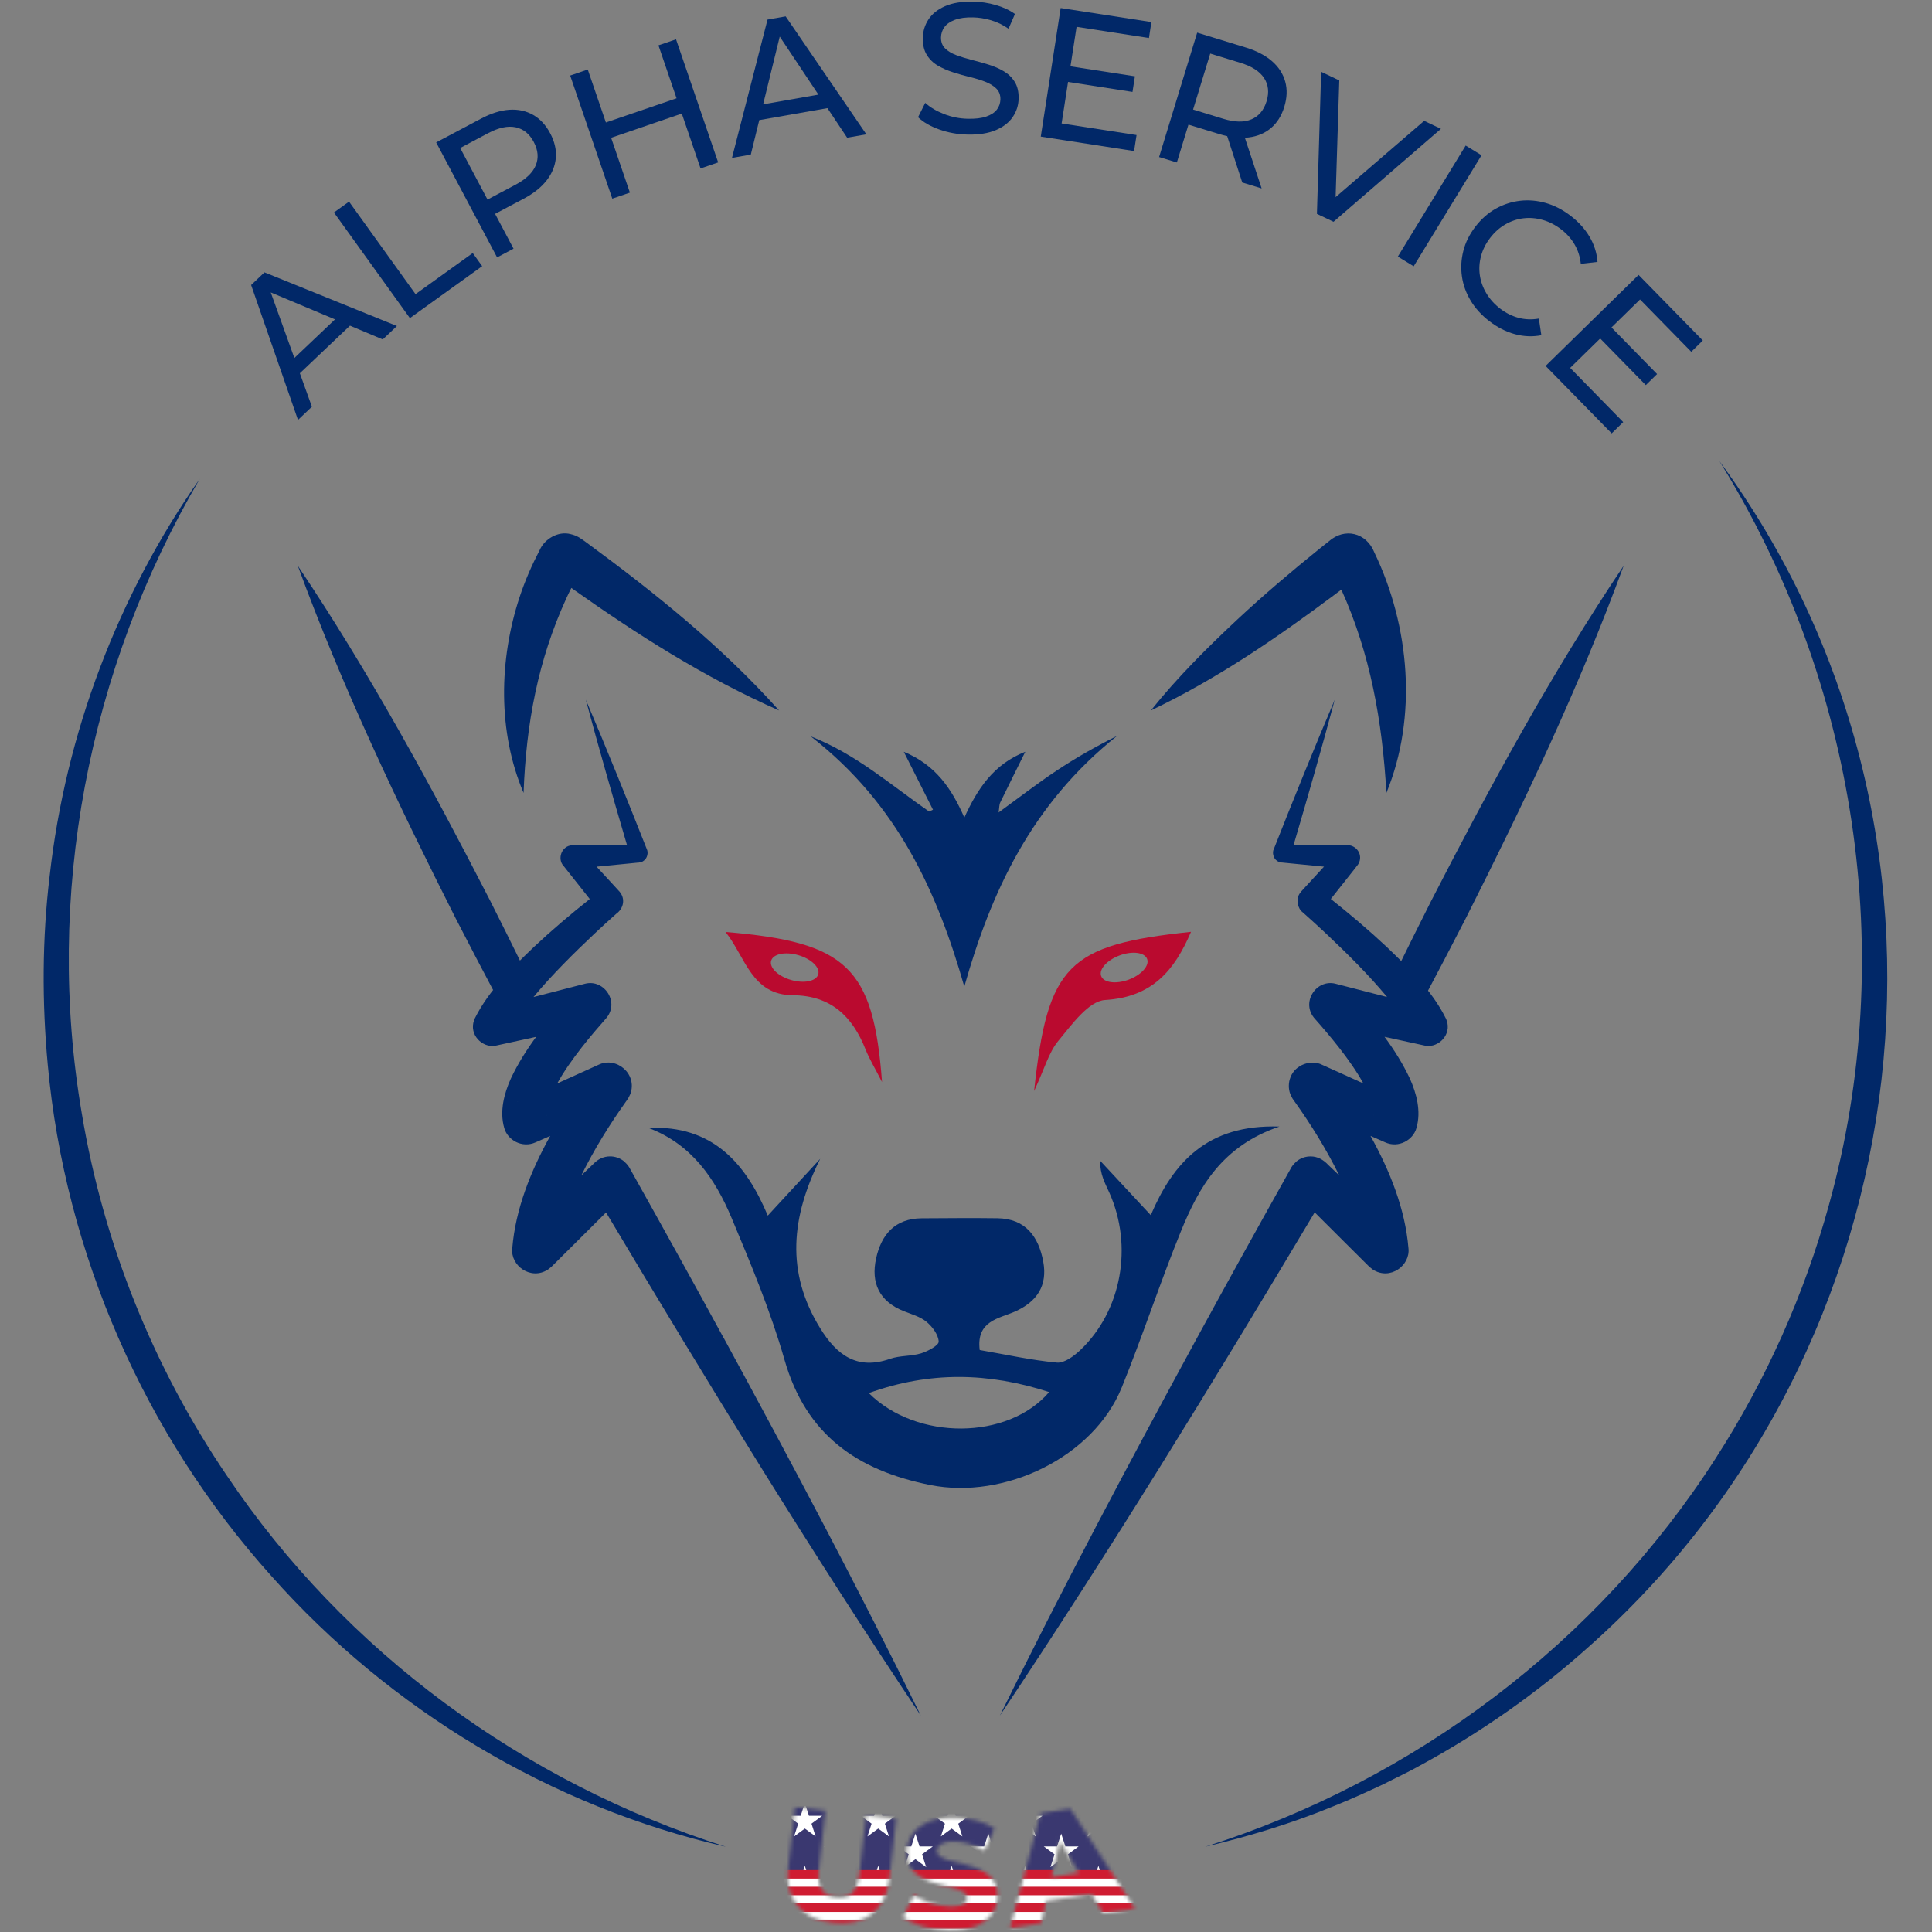 <svg xmlns="http://www.w3.org/2000/svg" width="512" height="512" viewBox="0 0 512 512" fill="none"><rect x="0" y="0" width="512" height="512" fill="#808080" stroke="none"/><mask id="mask0_74_494" style="mask-type:alpha" maskUnits="userSpaceOnUse" x="0" y="0" width="512" height="512"><rect width="512" height="512" fill="#D9D9D9"></rect></mask><g mask="url(#mask0_74_494)"><path d="M78.969 111.288L66.553 75.535L70.089 72.179L105.191 86.397L101.438 89.955L69.489 76.547L70.921 75.188L82.658 107.788L78.977 111.281L78.969 111.288ZM77.856 100.455L76.106 96.68L90.178 83.316L93.924 85.189L77.856 100.448V100.455Z" fill="#012868"></path><path d="M108.626 84.306L88.501 56.313L92.5 53.435L110.123 77.95L125.281 67.059L127.783 70.537L108.626 84.306Z" fill="#012868"></path><path d="M131.731 68.209L115.59 37.742L127.472 31.443C130.141 30.033 132.643 29.244 134.978 29.085C137.307 28.934 139.404 29.382 141.27 30.438C143.129 31.494 144.647 33.128 145.811 35.334C146.983 37.539 147.475 39.702 147.301 41.82C147.12 43.939 146.318 45.928 144.886 47.779C143.454 49.63 141.4 51.272 138.732 52.682L129.244 57.708L130.119 54.628L136.092 65.902L131.739 68.209H131.731ZM130.343 55.062L127.233 53.926L136.591 48.965C139.375 47.49 141.169 45.776 141.979 43.824C142.781 41.871 142.608 39.81 141.458 37.633C140.308 35.456 138.696 34.155 136.627 33.728C134.559 33.301 132.136 33.822 129.352 35.297L119.995 40.258L120.804 37.047L130.35 55.062H130.343Z" fill="#012868"></path><path d="M166.928 51.048L162.264 52.639L151.105 20.017L155.762 18.419L166.928 51.041V51.048ZM181.109 29.953L161.49 36.672L160.101 32.615L179.721 25.904L181.109 29.961V29.953ZM174.499 12.012L179.157 10.421L190.322 43.043L185.658 44.641L174.499 12.019V12.012Z" fill="#012868"></path><path d="M193.981 41.843L203.404 5.185L208.206 4.339L229.59 35.594L224.499 36.491L205.284 7.659L207.222 7.319L198.971 40.968L193.974 41.843H193.981ZM199.043 32.203L199.673 28.095L218.786 24.74L220.876 28.377L199.043 32.21V32.203Z" fill="#012868"></path><path d="M256.405 35.659C253.78 35.609 251.278 35.153 248.891 34.3C246.512 33.446 244.646 32.362 243.294 31.06L245.196 27.256C246.483 28.435 248.139 29.418 250.164 30.214C252.189 31.009 254.293 31.429 256.492 31.472C258.495 31.515 260.122 31.32 261.38 30.879C262.639 30.445 263.572 29.831 264.179 29.042C264.787 28.247 265.097 27.343 265.119 26.33C265.141 25.144 264.772 24.19 264.02 23.452C263.261 22.715 262.277 22.107 261.055 21.644C259.833 21.174 258.488 20.762 257.012 20.408C255.537 20.046 254.062 19.634 252.579 19.157C251.097 18.679 249.745 18.094 248.523 17.378C247.3 16.662 246.331 15.714 245.601 14.536C244.871 13.357 244.523 11.845 244.56 10.009C244.596 8.237 245.095 6.61 246.064 5.134C247.033 3.659 248.501 2.488 250.468 1.627C252.442 0.767 254.937 0.362 257.953 0.427C259.956 0.463 261.937 0.774 263.897 1.331C265.857 1.895 267.549 2.683 268.974 3.703L267.267 7.608C265.813 6.595 264.266 5.843 262.631 5.366C260.997 4.889 259.413 4.636 257.866 4.607C255.928 4.563 254.33 4.78 253.071 5.25C251.813 5.72 250.887 6.357 250.294 7.167C249.701 7.977 249.398 8.888 249.376 9.907C249.354 11.122 249.716 12.099 250.475 12.836C251.234 13.574 252.225 14.167 253.447 14.615C254.669 15.071 256.015 15.483 257.49 15.859C258.958 16.235 260.44 16.647 261.923 17.103C263.405 17.558 264.758 18.144 265.98 18.86C267.202 19.576 268.171 20.516 268.901 21.68C269.632 22.845 269.979 24.327 269.943 26.135C269.906 27.878 269.4 29.483 268.417 30.959C267.433 32.434 265.944 33.598 263.94 34.466C261.93 35.327 259.421 35.724 256.405 35.666V35.659Z" fill="#012868"></path><path d="M281.34 32.716L301.198 35.789L300.54 40.027L275.815 36.202L281.087 2.126L305.132 5.843L304.481 10.073L285.303 7.109L281.34 32.709V32.716ZM283.242 17.508L300.764 20.22L300.12 24.356L282.598 21.644L283.234 17.508H283.242Z" fill="#012868"></path><path d="M307.171 41.618L317.266 8.649L330.124 12.583C333.01 13.465 335.338 14.68 337.096 16.213C338.86 17.746 340.024 19.547 340.596 21.615C341.167 23.676 341.087 25.904 340.357 28.29C339.627 30.677 338.448 32.557 336.828 33.931C335.208 35.305 333.234 36.136 330.913 36.418C328.591 36.708 325.988 36.404 323.102 35.522L312.833 32.376L315.618 30.857L311.879 43.057L307.171 41.618ZM315.473 31.335L314.063 28.377L324.187 31.479C327.203 32.405 329.683 32.456 331.636 31.624C333.588 30.799 334.926 29.209 335.649 26.851C336.372 24.493 336.148 22.44 334.991 20.675C333.834 18.911 331.744 17.566 328.729 16.647L318.604 13.545L321.446 11.838L315.473 31.335ZM329.213 48.365L324.491 33.837L329.531 35.377L334.348 49.934L329.213 48.365Z" fill="#012868"></path><path d="M348.999 56.681L350.12 19.026L354.922 21.312L353.83 56.031L351.074 54.722L377.419 32.022L381.867 34.141L353.396 58.772L348.992 56.674L348.999 56.681Z" fill="#012868"></path><path d="M370.441 67.999L388.419 38.574L392.62 41.141L374.642 70.567L370.441 67.999Z" fill="#012868"></path><path d="M394.732 85.153C392.649 83.554 390.986 81.739 389.756 79.7C388.527 77.661 387.746 75.513 387.428 73.264C387.102 71.007 387.225 68.758 387.797 66.502C388.361 64.246 389.431 62.105 390.986 60.073C392.548 58.041 394.334 56.457 396.366 55.315C398.391 54.179 400.546 53.478 402.817 53.21C405.088 52.943 407.373 53.145 409.658 53.796C411.95 54.454 414.134 55.582 416.217 57.181C418.329 58.793 420.006 60.652 421.243 62.734C422.48 64.817 423.181 67.045 423.355 69.409L418.929 69.923C418.726 68.028 418.177 66.314 417.28 64.781C416.383 63.248 415.197 61.91 413.708 60.775C412.167 59.596 410.54 58.764 408.826 58.28C407.112 57.795 405.413 57.651 403.728 57.853C402.043 58.048 400.445 58.591 398.919 59.473C397.393 60.355 396.055 61.548 394.898 63.06C393.741 64.571 392.931 66.177 392.483 67.876C392.027 69.576 391.926 71.268 392.172 72.946C392.418 74.623 392.996 76.229 393.915 77.755C394.833 79.281 396.055 80.64 397.596 81.819C399.078 82.954 400.676 83.757 402.39 84.22C404.104 84.683 405.912 84.755 407.814 84.429L408.472 88.841C406.143 89.289 403.808 89.195 401.457 88.559C399.114 87.922 396.872 86.78 394.732 85.145V85.153Z" fill="#012868"></path><path d="M416.108 97.497L430.167 111.859L427.108 114.853L409.6 96.976L434.238 72.852L451.261 90.236L448.202 93.23L434.629 79.367L416.116 97.49L416.108 97.497ZM426.746 86.462L439.148 99.131L436.155 102.06L423.752 89.39L426.746 86.462Z" fill="#012868"></path><path d="M297.264 367.721C302.803 354.046 307.395 339.988 312.949 326.32C317.715 314.598 323.862 303.714 339.055 298.551C319.754 297.878 310.823 308.321 304.965 322.025C300.164 316.861 295.854 312.226 291.544 307.598C291.486 311.235 292.874 313.593 293.988 316.08C300.33 330.24 297.235 347.379 286.308 357.771C284.623 359.369 282.056 361.292 280.074 361.104C273.247 360.468 266.5 358.957 259.63 357.771C258.676 350.018 264.707 349.461 268.93 347.596C274.882 344.971 277.637 340.639 276.473 334.362C275.258 327.795 271.845 322.95 264.324 322.849C257.634 322.762 250.938 322.827 244.249 322.864C237.198 322.907 233.589 327.159 232.186 333.443C230.733 339.981 233.025 344.898 239.526 347.48C241.595 348.297 243.894 348.934 245.543 350.308C247.091 351.595 248.674 353.721 248.761 355.536C248.805 356.534 245.912 358.096 244.104 358.653C241.472 359.463 238.485 359.195 235.903 360.099C227.088 363.187 221.715 359.051 217.369 352.014C208.163 337.117 209.689 322.502 217.361 307.099C212.849 311.987 208.336 316.883 203.469 322.148C197.655 308.277 188.782 298.095 171.845 298.912C183.243 303.186 189.505 312.341 193.88 322.777C199.044 335.092 204.222 347.509 207.888 360.316C213.594 380.275 227.139 389.662 246.534 393.546C266.189 397.48 289.793 386.155 297.257 367.721H297.264ZM230.241 369.182C246.425 363.361 261.937 363.693 278.028 368.915C267.137 381.657 242.947 381.845 230.241 369.182Z" fill="#012868"></path><path d="M274.05 289.128C276.834 283.17 277.934 278.874 280.494 275.801C284.03 271.541 288.484 265.279 292.867 265.011C305.435 264.23 311.271 257.121 315.632 246.946C283.025 250.396 277.615 255.61 274.05 289.128ZM296.721 253.194C300.084 251.951 303.346 252.377 304.004 254.149C304.662 255.921 302.463 258.372 299.101 259.616C295.738 260.86 292.476 260.433 291.818 258.662C291.16 256.89 293.359 254.438 296.721 253.194Z" fill="#BA0A2F"></path><path d="M192.282 246.99C197.554 253.621 199.167 263.68 210.108 263.745C220.203 263.81 225.916 269.35 229.402 278.151C230.364 280.581 231.752 282.837 233.748 286.749C231.463 256.217 224.376 249.665 192.275 246.982L192.282 246.99ZM216.841 258.22C216.313 260.036 213.095 260.701 209.645 259.703C206.196 258.705 203.831 256.42 204.359 254.605C204.887 252.789 208.105 252.124 211.554 253.122C215.004 254.12 217.369 256.405 216.841 258.22Z" fill="#BA0A2F"></path><path d="M191.834 354.683C184.19 340.646 175.808 325.525 167.976 311.546C167.629 310.924 167.224 310.208 166.834 309.514C166.841 309.507 166.429 308.697 165.359 307.749C164.281 306.882 162.943 306.433 161.605 306.455C160.014 306.455 158.438 307.2 157.353 308.35C157.18 308.48 154.735 310.888 154.489 311.083C154.489 311.083 154.33 311.235 154.048 311.51C157.418 304.662 161.526 298.023 165.937 291.847L166.176 291.514C166.241 291.449 166.472 291.16 167.022 289.974C169.039 284.565 163.29 279.835 158.539 282.207C155.328 283.654 151.423 285.418 147.677 287.118C151.141 280.804 157.006 273.97 160.463 270.051C164.418 265.763 160.181 259.355 155.025 260.7C151.445 261.619 146.339 262.935 141.386 264.222C146.296 258.292 151.958 252.724 157.556 247.423C159.45 245.637 161.374 243.887 163.319 242.158C165.026 240.936 165.698 238.738 164.599 236.872C163.905 235.874 164.296 236.467 164.151 236.265L162.965 234.963C161.663 233.546 159.863 231.586 158.098 229.677C160.882 229.402 164.968 229.011 166.682 228.838L168.432 228.664L168.873 228.621L169.09 228.599H169.199C169.061 228.628 170.175 228.491 170.515 228.151C171.549 227.514 171.889 225.952 171.397 225.005C166.364 212.248 160.615 198.045 155.249 185.426C158.561 197.792 162.459 211.388 166.132 223.855C164.925 223.87 163.652 223.884 162.885 223.884C160.188 223.913 154.294 223.949 151.655 224C148.74 224.123 147.634 227.71 149.369 229.503L149.507 229.677L149.782 230.024L150.874 231.405C152.277 233.184 154.432 235.903 156.297 238.253C151.214 242.281 146.289 246.454 141.53 250.916C135.745 256.47 129.519 262.472 125.852 269.848L125.787 269.971C125.736 270.21 125.874 269.458 125.425 271.114C124.659 274.867 128.427 278.006 131.782 277.015C133.51 276.653 137.929 275.684 142.087 274.773C139.549 278.223 137.249 281.86 135.383 285.823C133.619 289.735 132.346 294.458 133.619 298.898C134.501 302.181 138.406 304.336 141.935 302.731C142.362 302.557 145.016 301.364 145.811 301.031C140.634 310.36 136.62 320.419 135.76 330.768C135.188 335.396 140.663 339.402 145.218 336.445C146.773 335.237 145.942 335.837 146.202 335.642L146.361 335.49C147.048 334.832 151.872 329.98 152.602 329.285C153.737 328.143 157.476 324.433 160.607 321.309C187.466 366.333 214.859 411.046 244.032 454.66C227.457 420.874 209.819 387.695 191.863 354.704L191.834 354.683ZM156.471 284.341C156.471 284.341 156.428 284.398 156.377 284.471C156.558 284.182 156.55 284.29 156.471 284.341ZM129.359 267.346C129.403 267.332 129.468 267.31 129.555 267.296L129.468 267.317L129.359 267.346ZM137.358 291.825C137.249 291.876 137.155 291.912 137.105 291.934C137.076 291.927 137.177 291.883 137.358 291.825ZM144.922 295.521C144.922 295.521 144.922 295.499 144.922 295.485C144.98 295.636 144.987 295.68 144.922 295.521ZM157.013 315.307C156.789 314.894 156.782 314.974 157.013 315.307Z" fill="#012868"></path><path d="M383.559 271.099C383.111 269.443 383.248 270.188 383.197 269.957L383.132 269.834C379.466 262.45 373.232 256.455 367.447 250.901C362.688 246.44 357.764 242.274 352.68 238.239C354.538 235.896 356.672 233.184 358.104 231.39C358.733 230.588 359.398 229.778 359.955 229.018C361.423 226.553 359.42 223.71 356.657 223.978C352.817 223.92 346.786 223.877 342.845 223.841C346.526 211.381 350.416 197.771 353.728 185.419C348.362 198.045 342.606 212.241 337.58 224.998C337.081 225.923 337.435 227.529 338.462 228.143C338.795 228.483 339.916 228.621 339.779 228.585H339.887L340.104 228.614L340.545 228.657L342.295 228.83C344.031 228.997 348.095 229.402 350.879 229.669C349.122 231.578 347.314 233.538 346.019 234.956L344.833 236.257C344.689 236.467 345.079 235.874 344.385 236.865C343.416 238.347 343.835 240.734 345.26 241.797L345.34 241.869L345.658 242.151C347.596 243.872 349.527 245.63 351.421 247.416C357.019 252.717 362.681 258.285 367.591 264.215C362.631 262.935 357.525 261.619 353.953 260.7C348.789 259.355 344.566 265.784 348.514 270.051C351.986 273.978 357.843 280.812 361.3 287.117C358.95 286.047 356.614 284.991 355.052 284.29C354.003 283.82 351.349 282.619 350.337 282.164C347.538 280.739 343.25 282.07 341.991 285.498C341.427 286.835 341.406 288.6 341.955 289.981C342.505 291.16 342.736 291.456 342.801 291.522L343.04 291.854C347.451 298.037 351.559 304.669 354.929 311.517L354.488 311.09L351.942 308.661C350.749 307.373 349.165 306.455 347.372 306.462C346.034 306.44 344.689 306.889 343.619 307.757C342.541 308.704 342.136 309.521 342.143 309.521C341.861 310.027 341.275 311.061 341.008 311.553C333.176 325.525 324.787 340.668 317.151 354.69C299.195 387.681 281.557 420.859 264.982 454.646C294.154 411.032 321.548 366.311 348.406 321.287C351.515 324.404 355.225 328.114 356.411 329.271C357.351 330.218 361.987 334.796 362.811 335.635C363.072 335.823 362.24 335.23 363.795 336.437C368.423 339.431 373.818 335.324 373.254 330.76C372.386 320.405 368.372 310.353 363.202 301.024C364.012 301.371 366.659 302.564 367.071 302.723C370.672 304.365 374.548 302.08 375.387 298.891C376.66 294.458 375.387 289.721 373.623 285.816C371.757 281.846 369.457 278.208 366.919 274.766C371.099 275.684 375.539 276.653 377.224 277.008C380.608 277.998 384.333 274.867 383.581 271.107L383.559 271.099ZM340.061 223.812C340.061 223.812 340.039 223.812 340.032 223.812C339.981 223.804 340.01 223.804 340.061 223.812ZM342.049 226.531C342.028 226.632 342.006 226.712 341.984 226.741C342.006 226.668 342.028 226.596 342.049 226.531ZM350.452 241.03C350.467 241.001 350.301 241.247 350.452 241.03ZM352.6 284.471L352.506 284.341C352.427 284.29 352.419 284.174 352.6 284.471ZM364.062 295.477C364.062 295.477 364.055 295.506 364.055 295.521C363.997 295.68 364.005 295.636 364.062 295.477ZM371.873 291.941C371.822 291.919 371.735 291.883 371.627 291.832C371.8 291.89 371.901 291.934 371.873 291.941Z" fill="#012868"></path><path d="M150.085 158.554C150.447 157.751 150.91 156.796 151.409 155.813C168.83 168.157 186.75 179.591 206.463 188.276C191.176 171.224 173.552 157.093 155.242 143.642C153.933 142.716 153.072 141.972 151.199 141.538C147.887 140.67 144.293 142.854 143.035 145.739C140.952 149.738 139.129 153.889 137.719 158.17C132.194 174.861 131.883 194.018 138.753 210.13C139.426 191.747 142.601 174.883 150.085 158.561V158.554Z" fill="#012868"></path><path d="M355.471 156.247C363.137 173.226 366.333 191.081 367.411 210.122C375.691 190.004 373.63 165.944 364.221 146.412C362.131 141.132 356.324 139.708 352.087 143.512C351.573 143.917 350.199 145.009 349.671 145.428C342.215 151.438 334.875 157.671 327.868 164.209C319.848 171.722 312.023 179.496 304.994 188.276C322.632 179.865 338.383 169.025 353.895 157.447C354.336 157.114 354.878 156.695 355.471 156.247Z" fill="#012868"></path><path d="M214.866 195.153C237.95 213.08 248.407 236.504 255.552 261.46C262.624 236.453 273.284 213.182 296.034 195.016C290.386 197.836 285.013 200.888 279.944 204.265C274.867 207.642 270.087 211.352 264.642 215.308C264.844 213.984 264.779 213.261 265.076 212.661C267.26 208.156 269.509 203.672 271.714 199.224C263.289 202.544 259.023 209.067 255.559 216.667C252.218 209.045 247.966 202.703 239.512 199.232C242.137 204.438 244.69 209.508 247.25 214.577C246.903 214.736 246.563 214.903 246.216 215.062C236.106 208.062 226.987 199.911 214.866 195.153Z" fill="#012868"></path><path d="M139.108 257.222C136.085 251.046 133.019 244.892 129.923 238.745C114.303 208.351 98.017 178.368 78.919 149.926C90.699 182.1 105.372 212.899 120.775 243.402C124.348 250.338 127.956 257.258 131.616 264.136C133.966 261.684 136.483 259.384 139.115 257.215L139.108 257.222Z" fill="#012868"></path><path d="M379.278 238.745C376.118 245.022 372.986 251.306 369.898 257.612C372.545 259.782 375.04 262.118 377.311 264.663C381.071 257.612 384.767 250.518 388.426 243.409C403.829 212.906 418.502 182.099 430.282 149.933C411.184 178.375 394.898 208.358 379.278 238.752V238.745Z" fill="#012868"></path><mask id="mask1_74_494" style="mask-type:luminance" maskUnits="userSpaceOnUse" x="208" y="478" width="30" height="32"><path d="M220.767 509.563C216.544 509.086 213.391 507.56 211.301 504.978C209.211 502.396 208.401 498.998 208.879 494.782L210.679 478.901L218.764 479.819L216.993 495.454C216.718 497.877 216.993 499.67 217.831 500.842C218.663 502.013 219.921 502.693 221.614 502.881C223.299 503.069 224.673 502.693 225.736 501.738C226.791 500.784 227.464 499.092 227.732 496.676L229.503 481.041L237.501 481.945L235.701 497.826C235.223 502.049 233.661 505.181 231.022 507.22C228.375 509.267 224.962 510.048 220.767 509.578V509.563Z" fill="white"></path></mask><g mask="url(#mask1_74_494)"><path d="M310.208 432.828H193.793V515.84H310.208V432.828Z" fill="#3A3870"></path><path d="M213.29 477.809L214.382 481.194H217.904L215.054 483.291L216.146 486.675L213.29 484.585L210.441 486.675L211.525 483.291L208.676 481.194H212.198L213.29 477.809Z" fill="white"></path><path d="M213.29 494.449L214.382 497.84H217.904L215.054 499.93L216.146 503.322L213.29 501.225L210.441 503.322L211.525 499.93L208.676 497.84H212.198L213.29 494.449Z" fill="white"></path><path d="M232.743 477.809L233.828 481.194H237.357L234.5 483.291L235.592 486.675L232.743 484.585L229.886 486.675L230.978 483.291L228.122 481.194H231.651L232.743 477.809Z" fill="white"></path><path d="M232.743 494.449L233.828 497.84H237.357L234.5 499.93L235.592 503.322L232.743 501.225L229.886 503.322L230.978 499.93L228.122 497.84H231.651L232.743 494.449Z" fill="white"></path><path d="M222.886 485.93L223.978 489.322H227.5L224.651 491.412L225.736 494.803L222.886 492.706L220.03 494.803L221.122 491.412L218.272 489.322H221.794L222.886 485.93Z" fill="white"></path><path d="M222.886 502.57L223.978 505.961H227.5L224.651 508.059L225.736 511.443L222.886 509.353L220.03 511.443L221.122 508.059L218.272 505.961H221.794L222.886 502.57Z" fill="white"></path><path d="M310.628 495.686H193.981V524.258H310.628V495.686Z" fill="white"></path><path d="M310.534 495.584H193.981V497.847H310.534V495.584Z" fill="#CF1C31"></path><path d="M310.534 500.002H193.981V502.266H310.534V500.002Z" fill="#CF1C31"></path><path d="M310.534 504.421H193.981V506.685H310.534V504.421Z" fill="#CF1C31"></path><path d="M310.534 508.847H193.981V511.11H310.534V508.847Z" fill="#CF1C31"></path></g><mask id="mask2_74_494" style="mask-type:luminance" maskUnits="userSpaceOnUse" x="239" y="481" width="26" height="31"><path d="M251.372 511.581C248.993 511.523 246.715 511.168 244.552 510.532C242.39 509.888 240.647 509.1 239.331 508.167L242.152 502.194C243.417 503.047 244.885 503.763 246.556 504.334C248.226 504.913 249.897 505.217 251.567 505.26C252.717 505.289 253.628 505.217 254.308 505.036C254.98 504.862 255.487 504.602 255.805 504.248C256.13 503.901 256.297 503.481 256.311 502.982C256.326 502.353 256.036 501.847 255.443 501.463C254.85 501.08 254.069 500.748 253.107 500.458C252.138 500.176 251.09 499.901 249.962 499.641C248.834 499.381 247.684 499.048 246.512 498.636C245.348 498.224 244.285 497.689 243.345 497.038C242.397 496.387 241.645 495.548 241.081 494.514C240.517 493.487 240.257 492.207 240.293 490.674C240.336 488.974 240.835 487.441 241.804 486.067C242.766 484.693 244.205 483.609 246.114 482.806C248.024 482.003 250.388 481.634 253.209 481.707C255.096 481.75 256.947 482.01 258.755 482.48C260.563 482.95 262.161 483.623 263.535 484.505L260.925 490.442C259.573 489.64 258.235 489.047 256.897 488.656C255.566 488.266 254.264 488.056 253.006 488.027C251.885 487.998 250.974 488.099 250.287 488.331C249.6 488.562 249.094 488.866 248.783 489.242C248.472 489.618 248.313 490.023 248.298 490.464C248.284 491.122 248.573 491.643 249.166 492.026C249.759 492.409 250.533 492.735 251.488 492.988C252.442 493.241 253.498 493.509 254.655 493.783C255.812 494.058 256.962 494.398 258.105 494.796C259.247 495.194 260.296 495.714 261.25 496.351C262.205 496.987 262.979 497.819 263.55 498.831C264.128 499.844 264.396 501.109 264.36 502.613C264.316 504.284 263.81 505.81 262.834 507.198C261.858 508.587 260.411 509.679 258.502 510.481C256.593 511.284 254.214 511.653 251.365 511.581H251.372Z" fill="white"></path></mask><g mask="url(#mask2_74_494)"><path d="M310.209 432.828H193.794V515.84H310.209V432.828Z" fill="#3A3870"></path><path d="M252.189 477.809L253.281 481.194H256.803L253.953 483.291L255.038 486.675L252.189 484.585L249.34 486.675L250.424 483.291L247.575 481.194H251.097L252.189 477.809Z" fill="white"></path><path d="M252.189 494.449L253.281 497.84H256.803L253.953 499.93L255.038 503.322L252.189 501.225L249.34 503.322L250.424 499.93L247.575 497.84H251.097L252.189 494.449Z" fill="white"></path><path d="M242.593 485.93L243.685 489.322H247.206L244.357 491.412L245.449 494.803L242.593 492.706L239.743 494.803L240.828 491.412L237.979 489.322H241.508L242.593 485.93Z" fill="white"></path><path d="M242.593 502.57L243.685 505.961H247.206L244.357 508.059L245.449 511.443L242.593 509.353L239.743 511.443L240.828 508.059L237.979 505.961H241.508L242.593 502.57Z" fill="white"></path><path d="M261.915 485.93L263 489.322H266.529L263.673 491.412L264.765 494.803L261.915 492.706L259.059 494.803L260.151 491.412L257.302 489.322H260.823L261.915 485.93Z" fill="white"></path><path d="M261.915 502.57L263 505.961H266.529L263.673 508.059L264.765 511.443L261.915 509.353L259.059 511.443L260.151 508.059L257.302 505.961H260.823L261.915 502.57Z" fill="white"></path><path d="M310.628 495.686H193.982V524.258H310.628V495.686Z" fill="white"></path><path d="M310.534 495.584H193.982V497.847H310.534V495.584Z" fill="#CF1C31"></path><path d="M310.534 500.002H193.982V502.266H310.534V500.002Z" fill="#CF1C31"></path><path d="M310.534 504.421H193.982V506.685H310.534V504.421Z" fill="#CF1C31"></path><path d="M310.534 508.847H193.982V511.11H310.534V508.847Z" fill="#CF1C31"></path></g><mask id="mask3_74_494" style="mask-type:luminance" maskUnits="userSpaceOnUse" x="267" y="479" width="34" height="32"><path d="M267.686 510.959L275.728 480.564L283.639 479.313L300.713 505.73L292.354 507.054L278.657 484.136L281.824 483.638L275.88 509.664L267.686 510.966V510.959ZM273.667 504.313L274.802 498.101L288.68 495.902L291.681 501.456L273.66 504.313H273.667Z" fill="white"></path></mask><g mask="url(#mask3_74_494)"><path d="M310.209 432.828H193.794V515.84H310.209V432.828Z" fill="#3A3870"></path><path d="M271.635 477.809L272.727 481.194H276.256L273.399 483.291L274.491 486.675L271.635 484.585L268.786 486.675L269.878 483.291L267.021 481.194H270.55L271.635 477.809Z" fill="white"></path><path d="M271.635 494.449L272.727 497.84H276.256L273.399 499.93L274.491 503.322L271.635 501.225L268.786 503.322L269.878 499.93L267.021 497.84H270.55L271.635 494.449Z" fill="white"></path><path d="M291.088 477.809L292.18 481.194H295.702L292.852 483.291L293.937 486.675L291.088 484.585L288.231 486.675L289.323 483.291L286.474 481.194H289.996L291.088 477.809Z" fill="white"></path><path d="M291.088 494.449L292.18 497.84H295.702L292.852 499.93L293.937 503.322L291.088 501.225L288.231 503.322L289.323 499.93L286.474 497.84H289.996L291.088 494.449Z" fill="white"></path><path d="M281.231 485.93L282.323 489.322H285.845L282.996 491.412L284.088 494.803L281.231 492.706L278.382 494.803L279.467 491.412L276.617 489.322H280.146L281.231 485.93Z" fill="white"></path><path d="M281.231 502.57L282.323 505.961H285.845L282.996 508.059L284.088 511.443L281.231 509.353L278.382 511.443L279.467 508.059L276.617 505.961H280.146L281.231 502.57Z" fill="white"></path><path d="M300.937 485.93L302.029 489.322H305.558L302.702 491.412L303.794 494.803L300.937 492.706L298.088 494.803L299.18 491.412L296.324 489.322H299.853L300.937 485.93Z" fill="white"></path><path d="M300.937 502.57L302.029 505.961H305.558L302.702 508.059L303.794 511.443L300.937 509.353L298.088 511.443L299.18 508.059L296.324 505.961H299.853L300.937 502.57Z" fill="white"></path><path d="M310.628 495.686H193.982V524.258H310.628V495.686Z" fill="white"></path><path d="M310.534 495.584H193.982V497.847H310.534V495.584Z" fill="#CF1C31"></path><path d="M310.534 500.002H193.982V502.266H310.534V500.002Z" fill="#CF1C31"></path><path d="M310.534 504.421H193.982V506.685H310.534V504.421Z" fill="#CF1C31"></path><path d="M310.534 508.847H193.982V511.11H310.534V508.847Z" fill="#CF1C31"></path></g><path d="M192.282 489.394C146.021 478.807 103.427 453.127 71.926 417.671C38.393 380.384 17.219 332.099 12.655 282.15C11.108 265.597 11.166 248.689 13.154 232.186C17.385 194.314 31.313 157.701 52.957 126.872C23.257 177.53 11.816 237.552 21.695 295.181C27.393 329.401 40.642 362.435 60.16 391.116C91.466 437.673 138.58 472.277 192.282 489.387V489.394Z" fill="#012868"></path><path d="M455.658 122.186C527.027 219.263 510.546 357.438 420.542 436.849C407.206 448.774 392.042 459.361 376.32 467.88C373.55 469.471 369.407 471.394 366.702 472.797C362.443 474.793 357.923 476.869 353.548 478.604C342.505 483.167 331.007 486.66 319.414 489.401C374.953 471.799 423.333 435.279 454.66 386.487C467.974 365.812 478.163 343.061 484.679 319.356C503.112 252.977 491.983 180.639 455.658 122.186Z" fill="#012868"></path></g></svg>